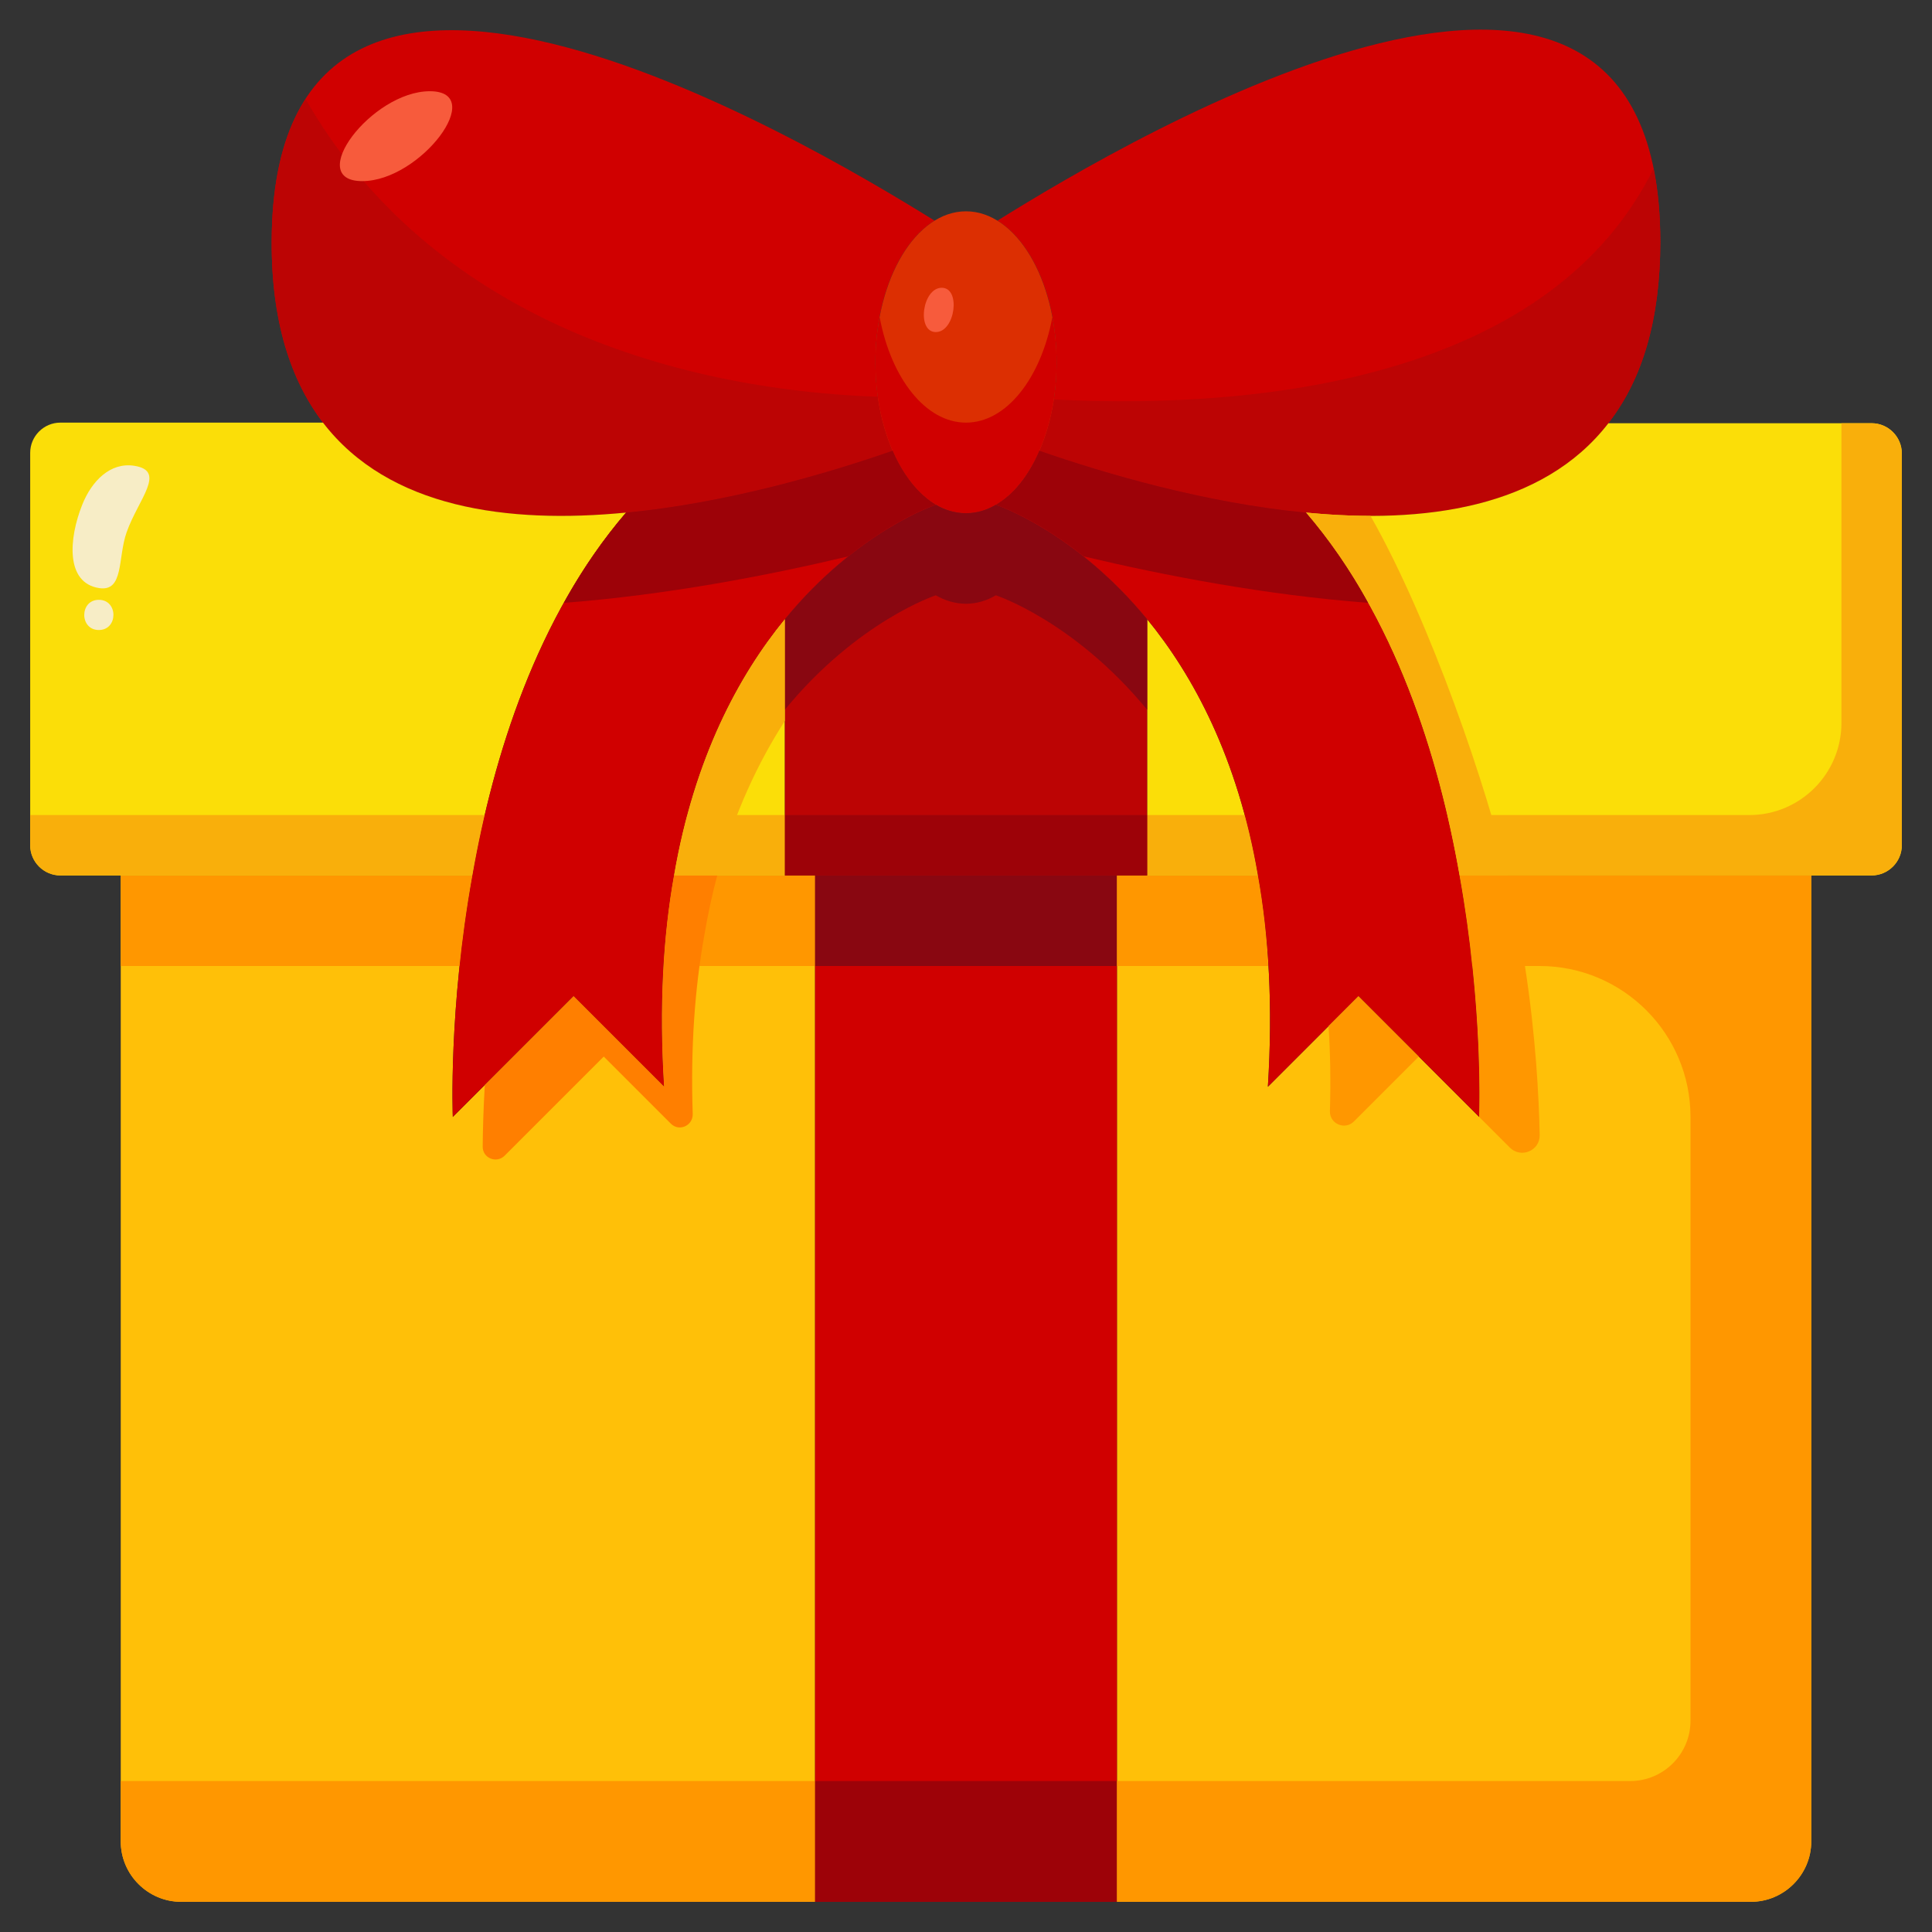 <svg id="Flat" enable-background="new 0 0 64 64" height="512" viewBox="0 0 64 64" width="512" xmlns="http://www.w3.org/2000/svg"><rect x="0" y="0" width="64" height="64" fill="#333333" stroke="none"/><g><path d="m55 8c0 2.64-.62 4.57-1.67 5.95-.02.03-.03.05-.05.07-2.18 2.82-6.12 3.34-10.02 2.96-3.35-.32-6.67-1.3-8.83-2.05.36-.82.57-1.84.57-2.93 0-2.15-.81-3.98-1.96-4.69 4.49-2.8 21.95-13.1 21.96.69z" fill="#d00000"/><path d="m34.899 13.233c-.094.619-.249 1.198-.469 1.697 2.16.75 5.48 1.73 8.83 2.05 3.9.38 7.84-.14 10.02-2.96.02-.02.03-.04.05-.07 1.05-1.38 1.67-3.31 1.67-5.95-.001-.909-.081-1.707-.225-2.415-3.321 6.742-12.487 8.021-19.876 7.648z" fill="#bc0404"/><path d="m9 8c.03-13.76 17.49-3.47 21.96-.69-1.15.71-1.96 2.54-1.96 4.69 0 1.09.21 2.11.57 2.93-2.16.75-5.48 1.73-8.83 2.05-3.91.38-7.86-.14-10.04-2.98-1.06-1.39-1.71-3.33-1.7-6z" fill="#d00000"/><path d="m10.123 3.281c-.705 1.092-1.118 2.623-1.123 4.719-.01 2.67.64 4.61 1.7 6 2.18 2.84 6.13 3.36 10.04 2.98 3.35-.32 6.67-1.3 8.83-2.05-.23-.523-.389-1.133-.481-1.785-7.653-.285-15.12-3.142-18.966-9.864z" fill="#bc0404"/><ellipse cx="32" cy="12" fill="#dc2f02" rx="3" ry="5"/><path d="m35 12c0 2.76-1.34 5-3 5s-3-2.24-3-5c0-.52.05-1.02.14-1.49.38 2.02 1.52 3.49 2.86 3.49s2.48-1.47 2.86-3.49c.09.47.14.97.14 1.49z" fill="#d00000"/><path d="m38 29h3.6l.07-.01c.36 2.01.5 4.33.33 7.01l3-3 4 4s.15-3.56-.65-8h.01 11.64v32c0 1.1-.9 2-2 2h-21v-34z" fill="#ffc008"/><path d="m27 29v34h-21c-1.1 0-2-.9-2-2v-32h11.64.01c-.8 4.44-.65 8-.65 8l4-4 3 3c-.17-2.68-.03-5 .33-7.01l.07.01h3.6z" fill="#ffc008"/><path d="m27 29h10v34h-10z" fill="#d00000"/><path d="m15.65 29c-.19 1.06-.33 2.08-.42 3h-11.23v-3z" fill="#ff9700"/><path d="m27 29v3h-5.01c.05-1.08.17-2.08.34-3.01l.07.01z" fill="#ff9700"/><path d="m27 29h10v3h-10z" fill="#890711"/><path d="m42.01 32h-5.01v-3h4.6l.07-.01c.17.93.29 1.93.34 3.01z" fill="#ff9700"/><path d="m63 15.02v12.98c0 .55-.45 1-1 1h-2-11.64-.01c-.69-3.95-2.14-8.58-5.09-12.02 3.9.38 7.84-.14 10.02-2.96h8.72c.55 0 1 .45 1 1z" fill="#fbde08"/><path d="m41.67 28.99-.07.01h-3.6v-8.49c1.53 1.87 3 4.59 3.67 8.48z" fill="#fbde08"/><path d="m63 15.02v12.98c0 .55-.45 1-1 1h-13.65c-.12-.65-.25-1.32-.41-2h10.006c1.687 0 3.054-1.367 3.054-3.054v-9.926h1c.55 0 1 .45 1 1z" fill="#f9af0b"/><path d="m41.67 28.99-.07.01h-3.6v-2h3.24c.17.63.31 1.29.43 1.99z" fill="#f9af0b"/><path d="m26 20.51v8.49h-3.6l-.07-.01c.67-3.89 2.14-6.61 3.67-8.48z" fill="#fbde08"/><path d="m10.7 14c2.18 2.84 6.13 3.36 10.04 2.98-2.95 3.44-4.4 8.07-5.09 12.02h-.01-11.64-2c-.55 0-1-.45-1-1v-13c0-.55.45-1 1-1z" fill="#fbde08"/><path d="m27 59v4h-21c-1.1 0-2-.9-2-2v-2z" fill="#ff9700"/><path d="m27 59h10v4h-10z" fill="#9d0208"/><path d="m31 16.72c.31.18.65.28 1 .28s.68-.1.99-.28c0 0 2.59.85 5.01 3.79v8.49h-1-10-1v-8.49c2.41-2.94 5-3.79 5-3.79z" fill="#bc0404"/><path d="m26 27v2h-3.6l-.07-.01c.12-.7.26-1.36.43-1.99z" fill="#f9af0b"/><path d="m16.06 27c-.16.68-.29 1.35-.41 2h-13.65c-.55 0-1-.45-1-1v-1z" fill="#f9af0b"/><path d="m26 27h12v2h-12z" fill="#9d0208"/><path d="m38 20.51v3c-2.42-2.94-5.01-3.79-5.01-3.79-.31.18-.64.28-.99.28s-.69-.1-1-.28c0 0-2.59.85-5 3.79v-3c2.41-2.94 5-3.79 5-3.79.31.18.65.28 1 .28s.68-.1.99-.28c0 0 2.59.85 5.01 3.79z" fill="#890711"/><path d="m48.35 29c.8 4.44.65 8 .65 8l-4-4-3 3c.17-2.68.03-5-.33-7.01-.67-3.89-2.14-6.61-3.67-8.48-2.42-2.94-5.01-3.79-5.01-3.79.59-.34 1.09-.97 1.44-1.79 2.16.75 5.48 1.73 8.83 2.05 2.95 3.44 4.4 8.07 5.09 12.02z" fill="#d00000"/><path d="m44.055 36.809c.029-.994.013-1.935-.045-2.819l.99-.99 2 2-2.15 2.15c-.297.297-.807.079-.795-.341z" fill="#ff9700"/><path d="m48.35 29c.19 1.06.33 2.08.42 3h.005c.311 2.939.225 5 .225 5l1.015 1.015c.368.368.999.105.989-.416-.025-1.261-.129-3.27-.488-5.599h.484c2.761 0 5 2.239 5 5v20c0 1.105-.895 2-2 2h-17v4h21c1.1 0 2-.9 2-2v-32z" fill="#ff9700"/><path d="m49.94 29h-1.59c-.69-3.95-2.14-8.58-5.09-12.02.72.07 1.43.11 2.14.11 2.01 3.54 3.89 9.12 4.54 11.91z" fill="#f9af0b"/><path d="m45.32 19.97c-3.41-.26-6.78-.91-9.42-1.54-1.62-1.29-2.91-1.71-2.91-1.71.59-.34 1.09-.97 1.44-1.79 2.16.75 5.48 1.73 8.83 2.05.79.92 1.48 1.93 2.06 2.99z" fill="#9d0208"/><path d="m29.57 14.93c.35.81.85 1.44 1.43 1.79 0 0-2.59.85-5 3.79-1.53 1.87-3 4.59-3.67 8.48-.36 2.01-.5 4.33-.33 7.01l-3-3-4 4s-.15-3.56.65-8c.69-3.95 2.14-8.58 5.09-12.02 3.35-.32 6.67-1.3 8.83-2.05z" fill="#d00000"/><path d="m23.33 30.99c-.31 1.73-.457 3.689-.383 5.909.013.389-.448.599-.723.325l-2.224-2.224-3.283 3.283c-.269.269-.73.083-.727-.298.004-.518.021-1.214.07-2.045l2.94-2.94 3 3c-.17-2.68-.03-5 .33-7.01l.07.01h1.36c-.17.63-.31 1.29-.43 1.99z" fill="#ff7f00"/><path d="m26 20.51v3.37c-.87 1.35-1.68 3.04-2.24 5.12h-1.36l-.07-.01c.67-3.89 2.14-6.61 3.67-8.48z" fill="#f9af0b"/><path d="m31 16.72s-1.29.42-2.9 1.71c-2.64.63-6.01 1.28-9.42 1.54.58-1.06 1.27-2.07 2.06-2.99 3.35-.32 6.67-1.3 8.83-2.05.35.81.85 1.44 1.43 1.79z" fill="#9d0208"/><path d="m31.196 9.533c-.644 0-.841 1.467-.196 1.467.643 0 .84-1.467.196-1.467z" fill="#f75b3c"/><path d="m4.448 15.43c-.791-.124-1.408.498-1.724 1.29-.446 1.118-.56 2.586.558 2.761.83.13.613-1.003.913-1.85.389-1.101 1.332-2.033.253-2.201z" fill="#f7edc6"/><path d="m14.239 3.022c-1.93 0-4.173 2.978-2.239 2.978 1.93 0 4.173-2.978 2.239-2.978z" fill="#f75b3c"/><path d="m3.274 19.87c-.643 0-.645 1 0 1 .644 0 .645-1 0-1z" fill="#f7edc6"/></g></svg>